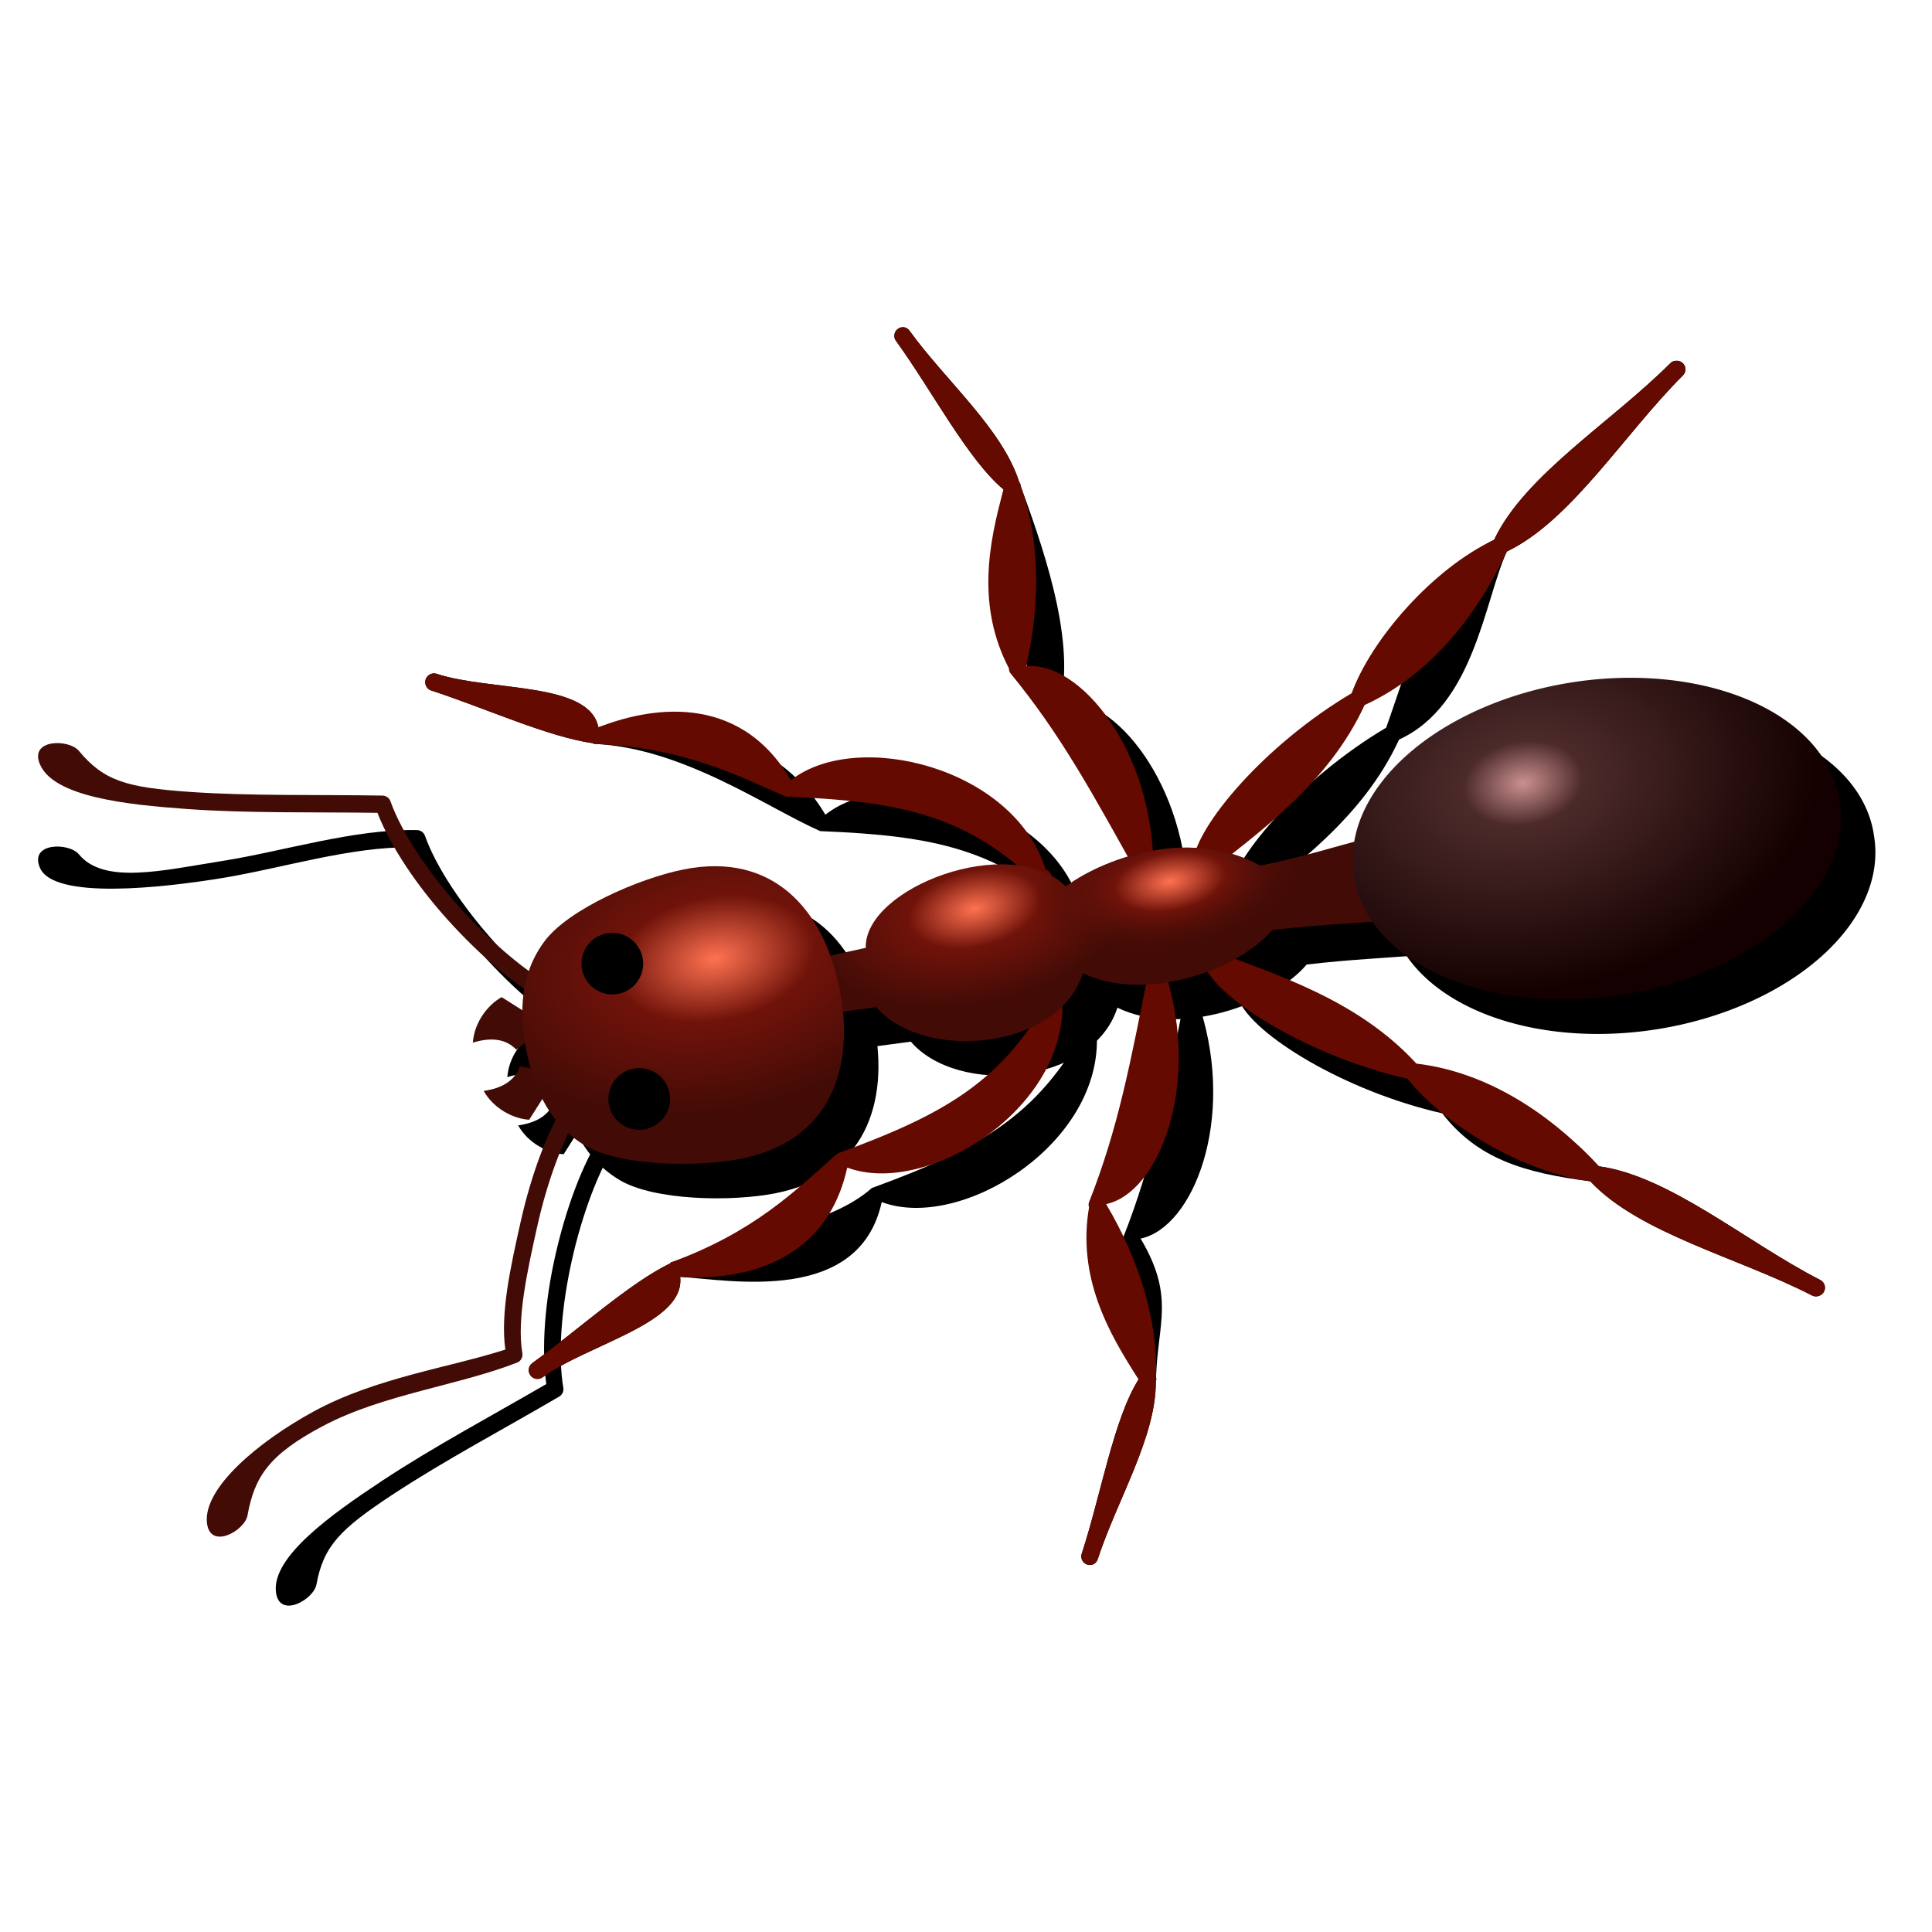 <?xml version="1.0" encoding="UTF-8" standalone="no"?>
<!-- Created with Inkscape (http://www.inkscape.org/) -->
<svg xmlns:dc="http://purl.org/dc/elements/1.1/" xmlns:cc="http://web.resource.org/cc/" xmlns:rdf="http://www.w3.org/1999/02/22-rdf-syntax-ns#" xmlns:svg="http://www.w3.org/2000/svg" xmlns="http://www.w3.org/2000/svg" xmlns:xlink="http://www.w3.org/1999/xlink" xmlns:sodipodi="http://sodipodi.sourceforge.net/DTD/sodipodi-0.dtd" xmlns:inkscape="http://www.inkscape.org/namespaces/inkscape" id="svg5573" sodipodi:version="0.32" inkscape:version="0.44+devel" width="200" height="200" version="1.0" sodipodi:docbase="/home/aurium" sodipodi:docname="ant.svg" inkscape:output_extension="org.inkscape.output.svg.inkscape" sodipodi:modified="true">
  <defs id="defs5576">
    <radialGradient inkscape:collect="always" xlink:href="#linearGradient5070" id="radialGradient7004" gradientUnits="userSpaceOnUse" gradientTransform="matrix(1.573,-1.0835666e-2,6.671977e-3,0.969,-229.164,23.951)" cx="392.457" cy="623.168" fx="392.457" fy="623.168" r="9.253"/>
    <linearGradient id="linearGradient5094">
      <stop id="stop5096" offset="0" style="stop-color:#ff7251;stop-opacity:1;"/>
      <stop style="stop-color:#70130a;stop-opacity:1;" offset="0.4" id="stop5098"/>
      <stop id="stop5100" offset="1" style="stop-color:#420b06;stop-opacity:0;"/>
    </linearGradient>
    <radialGradient inkscape:collect="always" xlink:href="#linearGradient5094" id="radialGradient7002" gradientUnits="userSpaceOnUse" gradientTransform="matrix(0.38,6.7968704e-2,-3.4949066e-2,0.195,254.529,473.513)" cx="354.826" cy="622.629" fx="354.826" fy="622.629" r="21.074"/>
    <linearGradient id="linearGradient5987">
      <stop style="stop-color:#cb9090;stop-opacity:1;" offset="0" id="stop5989"/>
      <stop id="stop5995" offset="0.2" style="stop-color:#4c2a2a;stop-opacity:1;"/>
      <stop style="stop-color:#140000;stop-opacity:1;" offset="1" id="stop5991"/>
    </linearGradient>
    <radialGradient inkscape:collect="always" xlink:href="#linearGradient5987" id="radialGradient7000" gradientUnits="userSpaceOnUse" gradientTransform="matrix(1.224,2.4575164e-2,-1.7170035e-2,0.855,-64.298,82.168)" cx="342.107" cy="611.888" fx="342.107" fy="611.888" r="11.296"/>
    <linearGradient id="linearGradient5070">
      <stop style="stop-color:#ff7251;stop-opacity:1;" offset="0" id="stop5072"/>
      <stop id="stop5080" offset="0.4" style="stop-color:#70130a;stop-opacity:1;"/>
      <stop style="stop-color:#420b06;stop-opacity:1;" offset="1" id="stop5074"/>
    </linearGradient>
    <radialGradient inkscape:collect="always" xlink:href="#linearGradient5070" id="radialGradient6998" gradientUnits="userSpaceOnUse" gradientTransform="matrix(0.449,9.9863878e-2,-5.6914908e-2,0.256,243.424,424.24)" cx="380.236" cy="618.783" fx="380.236" fy="618.783" r="21.074"/>
    <filter inkscape:collect="always" id="filter6796">
      <feGaussianBlur inkscape:collect="always" stdDeviation="2.002" id="feGaussianBlur6798"/>
    </filter>
  </defs>
  <sodipodi:namedview inkscape:window-height="596" inkscape:window-width="829" inkscape:pageshadow="2" inkscape:pageopacity="0.0" guidetolerance="10.0" gridtolerance="10.0" objecttolerance="10.0" borderopacity="1.0" bordercolor="#666666" pagecolor="#ffffff" id="base" width="200px" height="200px" inkscape:zoom="1.89" inkscape:cx="100" inkscape:cy="100" inkscape:window-x="5" inkscape:window-y="49" inkscape:current-layer="svg5573"/>
  <g transform="matrix(-1.785,0,0,1.785,745.922,-1102.774)" id="use6904" inkscape:tile-w="106.44628" inkscape:tile-h="74.139705" inkscape:tile-cx="877.30107" inkscape:tile-cy="345.07525">
    <g transform="translate(-102,2)" style="fill:#000000;filter:url(#filter6796)" id="g6912">
      <g style="fill:#000000;fill-opacity:1" id="g6914" transform="translate(82.433,49.878)">
        <path sodipodi:nodetypes="csccccsscccccc" id="path6916" d="M 340.188,586.844 C 339.983,586.851 339.803,586.982 339.735,587.175 C 339.666,587.368 339.721,587.583 339.875,587.719 C 343.271,591.115 346.343,596.13 350.062,597.906 C 351.355,600.713 351.943,606.815 356.312,608.812 C 358.424,613.399 362.479,616.205 365.562,618.688 C 365.679,618.839 365.872,618.91 366.06,618.871 C 366.247,618.832 366.396,618.69 366.443,618.505 C 366.49,618.32 366.427,618.124 366.281,618 C 366.123,615.842 362.078,611.093 357.062,608.125 C 355.921,604.994 354.351,598.892 350.781,597.219 C 350.782,597.208 350.782,597.198 350.781,597.188 C 349.005,593.468 343.99,590.396 340.594,587 C 340.489,586.889 340.34,586.831 340.188,586.844 z " style="fill:#000000;fill-opacity:1;fill-rule:evenodd;stroke:none;stroke-width:1px;stroke-linecap:round;stroke-linejoin:round;stroke-opacity:1"/>
        <path sodipodi:nodetypes="ccccccsscccccsc" id="path6918" d="M 385,584.906 C 384.871,584.935 384.759,585.014 384.688,585.125 C 382.573,588.042 379.325,590.796 378.344,593.875 C 378.29,593.948 378.258,594.035 378.25,594.125 C 377.174,597.118 375.07,602.76 375.938,606.562 C 372.832,606.238 368.592,611.419 368.562,618.219 C 368.45,618.37 368.432,618.571 368.515,618.739 C 368.599,618.907 368.77,619.015 368.957,619.017 C 369.145,619.02 369.319,618.916 369.406,618.75 C 372.058,614.003 373.9,610.551 376.875,606.938 C 376.917,606.861 376.939,606.775 376.938,606.688 C 378.823,603.067 380.117,597.447 379.25,594.312 C 381.323,592.581 383.396,588.583 385.469,585.719 C 385.603,585.558 385.622,585.331 385.517,585.149 C 385.413,584.968 385.206,584.871 385,584.906 z " style="fill:#000000;fill-opacity:1;fill-rule:evenodd;stroke:none;stroke-width:1px;stroke-linecap:round;stroke-linejoin:round;stroke-opacity:1"/>
        <path sodipodi:nodetypes="ccccccssccccccsc" id="path6920" d="M 412.125,605 C 409,606.031 403.284,605.443 402.75,608.094 C 402.74,608.094 402.729,608.094 402.719,608.094 C 399.982,607.01 392.654,607.926 389.594,613.156 C 389.583,613.156 389.573,613.156 389.562,613.156 C 385.779,610.19 376.653,612.405 374.812,618.344 C 374.635,618.398 374.502,618.545 374.467,618.727 C 374.432,618.909 374.5,619.096 374.645,619.212 C 374.789,619.328 374.986,619.355 375.156,619.281 C 379.404,615.134 383.329,614.387 389.844,614.125 C 389.854,614.125 389.865,614.125 389.875,614.125 C 392.946,612.78 397.855,609.274 403.031,609.062 C 403.032,609.052 403.032,609.042 403.031,609.031 C 405.681,608.658 409.302,606.99 412.438,605.969 C 412.705,605.882 412.852,605.596 412.766,605.328 C 412.679,605.061 412.393,604.914 412.125,605 z " style="fill:#000000;fill-opacity:1;fill-rule:evenodd;stroke:none;stroke-width:1px;stroke-linecap:round;stroke-linejoin:round;stroke-opacity:1"/>
      </g>
      <g style="fill:#000000;fill-opacity:1" id="g6922" transform="matrix(0.952,0.306,0.306,-0.952,-89.766,1150.041)">
        <path style="fill:#000000;fill-opacity:1;fill-rule:evenodd;stroke:none;stroke-width:1px;stroke-linecap:round;stroke-linejoin:round;stroke-opacity:1" d="M 339.481,591.359 C 339.276,591.367 339.097,591.498 339.028,591.691 C 338.959,591.884 339.015,592.099 339.168,592.234 C 342.564,595.63 345.636,600.645 349.356,602.422 C 350.649,605.229 351.943,606.815 356.312,608.812 C 358.424,613.399 362.479,616.205 365.562,618.688 C 365.679,618.839 365.872,618.91 366.06,618.871 C 366.247,618.832 366.396,618.69 366.443,618.505 C 366.49,618.32 366.427,618.124 366.281,618 C 366.123,615.842 362.078,611.093 357.062,608.125 C 355.921,604.994 353.644,603.408 350.075,601.734 C 350.075,601.724 350.075,601.713 350.075,601.703 C 348.298,597.983 343.283,594.911 339.887,591.515 C 339.783,591.404 339.633,591.347 339.481,591.359 z " id="path6924" sodipodi:nodetypes="csccccsscccccc"/>
        <path style="fill:#000000;fill-opacity:1;fill-rule:evenodd;stroke:none;stroke-width:1px;stroke-linecap:round;stroke-linejoin:round;stroke-opacity:1" d="M 384.293,589.422 C 384.164,589.45 384.052,589.529 383.981,589.64 C 381.866,592.557 378.618,595.312 377.637,598.39 C 377.584,598.464 377.551,598.55 377.543,598.64 C 376.468,601.634 375.07,602.76 375.938,606.562 C 372.832,606.238 368.592,611.419 368.562,618.219 C 368.45,618.37 368.432,618.571 368.515,618.739 C 368.599,618.907 368.77,619.015 368.957,619.017 C 369.145,619.02 369.319,618.916 369.406,618.75 C 372.058,614.003 373.9,610.551 376.875,606.938 C 376.917,606.861 376.939,606.775 376.938,606.688 C 378.823,603.067 379.411,601.962 378.543,598.828 C 380.616,597.097 382.689,593.099 384.762,590.234 C 384.896,590.073 384.915,589.846 384.811,589.665 C 384.706,589.483 384.5,589.386 384.293,589.422 z " id="path6926" sodipodi:nodetypes="ccccccsscccccsc"/>
        <path style="fill:#000000;fill-opacity:1;fill-rule:evenodd;stroke:none;stroke-width:1px;stroke-linecap:round;stroke-linejoin:round;stroke-opacity:1" d="M 411.418,609.515 C 408.293,610.547 402.578,609.959 402.043,612.609 C 402.033,612.609 402.022,612.609 402.012,612.609 C 399.275,611.525 392.654,607.926 389.594,613.156 C 389.583,613.156 389.573,613.156 389.562,613.156 C 385.779,610.19 376.653,612.405 374.812,618.344 C 374.635,618.398 374.502,618.545 374.467,618.727 C 374.432,618.909 374.5,619.096 374.645,619.212 C 374.789,619.328 374.986,619.355 375.156,619.281 C 379.404,615.134 383.329,614.387 389.844,614.125 C 389.854,614.125 389.865,614.125 389.875,614.125 C 392.946,612.78 397.149,613.789 402.325,613.578 C 402.325,613.568 402.325,613.557 402.325,613.547 C 404.974,613.174 408.595,611.505 411.731,610.484 C 411.998,610.398 412.145,610.111 412.059,609.844 C 411.973,609.576 411.686,609.429 411.418,609.515 z " id="path6928" sodipodi:nodetypes="ccccccssccccccsc"/>
      </g>
      <g style="fill:#000000;fill-opacity:1" id="g6930" transform="translate(82.433,49.878)">
        <path sodipodi:nodetypes="ccccccccccc" id="path6932" d="M 347.448,615.119 C 354.716,615.611 357.39,617.124 362.36,618.127 C 366.25,615.975 371.161,617.525 373.646,619.33 C 376.873,616.178 385.334,619.407 385.242,622.892 L 388.533,623.619 L 388.179,626.807 L 384.627,626.332 C 381.91,629.504 374.087,628.848 372.647,624.363 C 369.116,626.081 363.671,624.225 361.672,621.86 C 356.577,621.266 353.906,621.565 346.386,620.078 L 347.448,615.119 z " style="fill:#000000;fill-opacity:1;fill-rule:evenodd;stroke:none;stroke-width:1px;stroke-linecap:butt;stroke-linejoin:miter;stroke-opacity:1"/>
        <path transform="matrix(1.246,0.192,-0.192,1.246,36.412,-217.418)" d="M 352.27 616.781 A 11.296 7.211 0 1 1  329.679,616.781 A 11.296 7.211 0 1 1  352.27 616.781 z" sodipodi:ry="7.2113204" sodipodi:rx="11.295608" sodipodi:cy="616.78143" sodipodi:cx="340.97418" id="path6934" style="fill:#000000;fill-opacity:1;stroke:none" sodipodi:type="arc"/>
      </g>
      <g style="fill:#000000;fill-opacity:1" id="g6936" transform="translate(82.433,49.878)">
        <path sodipodi:nodetypes="csccscsscscsss" id="path6938" d="M 432.875,615.469 C 431.418,617.231 428.052,616.409 424.5,615.844 C 420.984,615.284 416.937,613.998 413.281,614.062 C 413.076,614.06 412.89,614.184 412.812,614.375 C 412.149,616.245 410.571,618.569 408.75,620.594 C 406.929,622.619 404.848,624.374 403.219,625.219 C 403.039,625.289 402.915,625.456 402.901,625.649 C 402.887,625.842 402.985,626.025 403.153,626.12 C 403.322,626.215 403.53,626.205 403.688,626.094 C 405.505,625.152 407.619,623.341 409.5,621.25 C 411.28,619.27 412.774,617.063 413.562,615.062 C 417.111,615.01 421.063,616.271 424.562,616.844 C 427.986,617.404 434.329,618.126 435.134,616.25 C 435.77,614.771 433.451,614.772 432.875,615.469 z " style="fill:#000000;fill-opacity:1;fill-rule:evenodd;stroke:none;stroke-width:1px;stroke-linecap:round;stroke-linejoin:round;stroke-opacity:1"/>
        <path style="fill:#000000;fill-opacity:1;fill-rule:evenodd;stroke:none;stroke-width:1px;stroke-linecap:round;stroke-linejoin:round;stroke-opacity:1" d="M 419.097,657.809 C 418.69,655.559 417.676,654.575 414.704,652.614 C 411.733,650.653 408.188,648.771 405.033,646.924 C 404.853,646.825 404.752,646.625 404.778,646.421 C 405.116,644.466 404.88,641.667 404.285,639.01 C 403.691,636.352 402.737,633.802 401.731,632.267 C 401.609,632.118 401.583,631.911 401.665,631.736 C 401.747,631.561 401.923,631.45 402.116,631.449 C 402.31,631.449 402.486,631.56 402.569,631.734 C 403.691,633.446 404.647,636.061 405.261,638.805 C 405.842,641.403 406.062,644.059 405.769,646.19 C 408.836,647.975 412.289,649.819 415.249,651.773 C 418.285,653.776 421.666,656.206 421.449,658.235 C 421.277,659.836 419.257,658.698 419.097,657.809 z " id="path6940" sodipodi:nodetypes="csccscsscscsss"/>
        <g style="fill:#000000;fill-opacity:1" transform="matrix(0.981,0.195,-0.195,0.981,130.708,-64.687)" id="g6942">
          <g style="fill:#000000" transform="matrix(0.151,-0.672,0.672,0.151,-84.147,810.907)" id="g6944">
            <path style="fill:#000000;stroke:none;stroke-linecap:round;stroke-linejoin:round" d="M 413.526,631.344 L 415.455,633.995 C 414.466,634.893 414.375,636.195 414.779,637.632 C 413.072,637.466 411.636,636.313 411.008,635.115 L 413.526,631.344 z " id="path6946" sodipodi:nodetypes="ccccc"/>
            <path sodipodi:nodetypes="ccccc" id="path6948" d="M 417.614,630.53 L 416.848,633.718 C 418.105,634.168 418.688,635.336 418.866,636.818 C 420.379,636.011 421.263,634.395 421.384,633.048 L 417.614,630.53 z " style="fill:#000000;stroke:none;stroke-linecap:round;stroke-linejoin:round"/>
          </g>
          <path style="fill:#000000;fill-opacity:1;stroke:none" d="M 404.089,626.673 C 404.089,629.033 403.535,631.171 401.814,632.719 C 400.093,634.267 395.715,635.225 393.091,635.225 C 387.842,635.225 385.582,631.393 385.582,626.673 C 385.582,621.953 387.842,618.122 393.091,618.122 C 395.715,618.122 400.093,619.079 401.814,620.627 C 403.535,622.175 404.089,624.313 404.089,626.673 z " id="path6950" sodipodi:nodetypes="csssssc"/>
        </g>
      </g>
    </g>
    <g style="fill:#640a00;fill-opacity:1" id="g6952" transform="translate(-17.567,49.878)">
      <path sodipodi:nodetypes="csccccsscccccc" id="path6954" d="M 338.188,588.844 C 337.983,588.851 337.803,588.982 337.735,589.175 C 337.666,589.368 337.721,589.583 337.875,589.719 C 341.271,593.115 344.343,598.13 348.062,599.906 C 349.355,602.713 351.943,606.815 356.312,608.812 C 358.424,613.399 362.479,616.205 365.562,618.688 C 365.679,618.839 365.872,618.91 366.06,618.871 C 366.247,618.832 366.396,618.69 366.443,618.505 C 366.49,618.32 366.427,618.124 366.281,618 C 366.123,615.842 362.078,611.093 357.062,608.125 C 355.921,604.994 352.351,600.892 348.781,599.219 C 348.782,599.208 348.782,599.198 348.781,599.188 C 347.005,595.468 341.99,592.396 338.594,589 C 338.489,588.889 338.34,588.831 338.188,588.844 z " style="fill:#640a00;fill-opacity:1;fill-rule:evenodd;stroke:none;stroke-width:1px;stroke-linecap:round;stroke-linejoin:round;stroke-opacity:1"/>
      <path sodipodi:nodetypes="ccccccsscccccsc" id="path6956" d="M 383,586.906 C 382.871,586.935 382.759,587.014 382.688,587.125 C 380.573,590.042 377.325,592.796 376.344,595.875 C 376.29,595.948 376.258,596.035 376.25,596.125 C 375.174,599.118 375.07,602.76 375.938,606.562 C 372.832,606.238 368.592,611.419 368.562,618.219 C 368.45,618.37 368.432,618.571 368.515,618.739 C 368.599,618.907 368.77,619.015 368.957,619.017 C 369.145,619.02 369.319,618.916 369.406,618.75 C 372.058,614.003 373.9,610.551 376.875,606.938 C 376.917,606.861 376.939,606.775 376.938,606.688 C 378.823,603.067 378.117,599.447 377.25,596.312 C 379.323,594.581 381.396,590.583 383.469,587.719 C 383.603,587.558 383.622,587.331 383.517,587.149 C 383.413,586.968 383.206,586.871 383,586.906 z " style="fill:#640a00;fill-opacity:1;fill-rule:evenodd;stroke:none;stroke-width:1px;stroke-linecap:round;stroke-linejoin:round;stroke-opacity:1"/>
      <path sodipodi:nodetypes="ccccccssccccccsc" id="path6958" d="M 410.125,607 C 407,608.031 401.284,607.443 400.75,610.094 C 400.74,610.094 400.729,610.094 400.719,610.094 C 397.982,609.01 392.654,607.926 389.594,613.156 C 389.583,613.156 389.573,613.156 389.562,613.156 C 385.779,610.19 376.653,612.405 374.812,618.344 C 374.635,618.398 374.502,618.545 374.467,618.727 C 374.432,618.909 374.5,619.096 374.645,619.212 C 374.789,619.328 374.986,619.355 375.156,619.281 C 379.404,615.134 383.329,614.387 389.844,614.125 C 389.854,614.125 389.865,614.125 389.875,614.125 C 392.946,612.78 395.855,611.274 401.031,611.062 C 401.032,611.052 401.032,611.042 401.031,611.031 C 403.681,610.658 407.302,608.99 410.438,607.969 C 410.705,607.882 410.852,607.596 410.766,607.328 C 410.679,607.061 410.393,606.914 410.125,607 z " style="fill:#640a00;fill-opacity:1;fill-rule:evenodd;stroke:none;stroke-width:1px;stroke-linecap:round;stroke-linejoin:round;stroke-opacity:1"/>
    </g>
    <g style="fill:#640a00;fill-opacity:1" id="g6960" transform="matrix(0.952,0.306,0.306,-0.952,-189.766,1150.041)">
      <path style="fill:#640a00;fill-opacity:1;fill-rule:evenodd;stroke:none;stroke-width:1px;stroke-linecap:round;stroke-linejoin:round;stroke-opacity:1" d="M 338.188,588.844 C 337.983,588.851 337.803,588.982 337.735,589.175 C 337.666,589.368 337.721,589.583 337.875,589.719 C 341.271,593.115 344.343,598.13 348.062,599.906 C 349.355,602.713 351.943,606.815 356.312,608.812 C 358.424,613.399 362.479,616.205 365.562,618.688 C 365.679,618.839 365.872,618.91 366.06,618.871 C 366.247,618.832 366.396,618.69 366.443,618.505 C 366.49,618.32 366.427,618.124 366.281,618 C 366.123,615.842 362.078,611.093 357.062,608.125 C 355.921,604.994 352.351,600.892 348.781,599.219 C 348.782,599.208 348.782,599.198 348.781,599.188 C 347.005,595.468 341.99,592.396 338.594,589 C 338.489,588.889 338.34,588.831 338.188,588.844 z " id="path6962" sodipodi:nodetypes="csccccsscccccc"/>
      <path style="fill:#640a00;fill-opacity:1;fill-rule:evenodd;stroke:none;stroke-width:1px;stroke-linecap:round;stroke-linejoin:round;stroke-opacity:1" d="M 383,586.906 C 382.871,586.935 382.759,587.014 382.688,587.125 C 380.573,590.042 377.325,592.796 376.344,595.875 C 376.29,595.948 376.258,596.035 376.25,596.125 C 375.174,599.118 375.07,602.76 375.938,606.562 C 372.832,606.238 368.592,611.419 368.562,618.219 C 368.45,618.37 368.432,618.571 368.515,618.739 C 368.599,618.907 368.77,619.015 368.957,619.017 C 369.145,619.02 369.319,618.916 369.406,618.75 C 372.058,614.003 373.9,610.551 376.875,606.938 C 376.917,606.861 376.939,606.775 376.938,606.688 C 378.823,603.067 378.117,599.447 377.25,596.312 C 379.323,594.581 381.396,590.583 383.469,587.719 C 383.603,587.558 383.622,587.331 383.517,587.149 C 383.413,586.968 383.206,586.871 383,586.906 z " id="path6964" sodipodi:nodetypes="ccccccsscccccsc"/>
      <path style="fill:#640a00;fill-opacity:1;fill-rule:evenodd;stroke:none;stroke-width:1px;stroke-linecap:round;stroke-linejoin:round;stroke-opacity:1" d="M 410.125,607 C 407,608.031 401.284,607.443 400.75,610.094 C 400.74,610.094 400.729,610.094 400.719,610.094 C 397.982,609.01 392.654,607.926 389.594,613.156 C 389.583,613.156 389.573,613.156 389.562,613.156 C 385.779,610.19 376.653,612.405 374.812,618.344 C 374.635,618.398 374.502,618.545 374.467,618.727 C 374.432,618.909 374.5,619.096 374.645,619.212 C 374.789,619.328 374.986,619.355 375.156,619.281 C 379.404,615.134 383.329,614.387 389.844,614.125 C 389.854,614.125 389.865,614.125 389.875,614.125 C 392.946,612.78 395.855,611.274 401.031,611.062 C 401.032,611.052 401.032,611.042 401.031,611.031 C 403.681,610.658 407.302,608.99 410.438,607.969 C 410.705,607.882 410.852,607.596 410.766,607.328 C 410.679,607.061 410.393,606.914 410.125,607 z " id="path6966" sodipodi:nodetypes="ccccccssccccccsc"/>
    </g>
    <g style="fill:#420b06;fill-opacity:1" id="g6968" transform="translate(-17.567,49.878)">
      <path sodipodi:nodetypes="ccccccccccc" id="path6970" d="M 347.448,615.119 C 354.716,615.611 357.39,617.124 362.36,618.127 C 366.25,615.975 371.161,617.525 373.646,619.33 C 376.873,616.178 385.334,619.407 385.242,622.892 L 388.533,623.619 L 388.179,626.807 L 384.627,626.332 C 381.91,629.504 374.087,628.848 372.647,624.363 C 369.116,626.081 363.671,624.225 361.672,621.86 C 356.577,621.266 353.906,621.565 346.386,620.078 L 347.448,615.119 z " style="fill:url(#radialGradient6998);fill-opacity:1;fill-rule:evenodd;stroke:none;stroke-width:1px;stroke-linecap:butt;stroke-linejoin:miter;stroke-opacity:1"/>
      <path transform="matrix(1.246,0.192,-0.192,1.246,36.412,-217.418)" d="M 352.27 616.781 A 11.296 7.211 0 1 1  329.679,616.781 A 11.296 7.211 0 1 1  352.27 616.781 z" sodipodi:ry="7.2113204" sodipodi:rx="11.295608" sodipodi:cy="616.78143" sodipodi:cx="340.97418" id="path6972" style="fill:url(#radialGradient7000);fill-opacity:1;stroke:none" sodipodi:type="arc"/>
      <path style="fill:url(#radialGradient7002);fill-opacity:1;fill-rule:evenodd;stroke:none;stroke-width:1px;stroke-linecap:butt;stroke-linejoin:miter;stroke-opacity:1" d="M 347.448,615.119 C 354.716,615.611 357.39,617.124 362.36,618.127 C 366.25,615.975 371.161,617.525 373.646,619.33 C 376.873,616.178 385.334,619.407 385.242,622.892 L 388.533,623.619 L 388.179,626.807 L 384.627,626.332 C 381.91,629.504 374.087,628.848 372.647,624.363 C 369.116,626.081 363.671,624.225 361.672,621.86 C 356.577,621.266 353.906,621.565 346.386,620.078 L 347.448,615.119 z " id="path6974" sodipodi:nodetypes="ccccccccccc"/>
    </g>
    <g style="fill:#420b06;fill-opacity:1" id="g6976" transform="translate(-17.567,49.878)">
      <path sodipodi:nodetypes="csccscsscscsss" id="path6978" d="M 430.875,611.469 C 429.418,613.231 428.052,613.591 424.5,613.844 C 420.948,614.096 416.937,613.998 413.281,614.062 C 413.076,614.06 412.89,614.184 412.812,614.375 C 412.149,616.245 410.571,618.569 408.75,620.594 C 406.929,622.619 404.848,624.374 403.219,625.219 C 403.039,625.289 402.915,625.456 402.901,625.649 C 402.887,625.842 402.985,626.025 403.153,626.12 C 403.322,626.215 403.53,626.205 403.688,626.094 C 405.505,625.152 407.619,623.341 409.5,621.25 C 411.28,619.27 412.774,617.063 413.562,615.062 C 417.111,615.01 421.025,615.095 424.562,614.844 C 428.19,614.586 432.329,614.126 433.134,612.25 C 433.77,610.771 431.451,610.772 430.875,611.469 z " style="fill:#420b06;fill-opacity:1;fill-rule:evenodd;stroke:none;stroke-width:1px;stroke-linecap:round;stroke-linejoin:round;stroke-opacity:1"/>
      <path style="fill:#420b06;fill-opacity:1;fill-rule:evenodd;stroke:none;stroke-width:1px;stroke-linecap:round;stroke-linejoin:round;stroke-opacity:1" d="M 421.097,655.809 C 420.69,653.559 419.852,652.277 416.704,650.614 C 413.231,648.778 408.816,648.27 405.41,646.924 C 405.229,646.825 405.128,646.625 405.154,646.421 C 405.493,644.466 404.88,641.667 404.285,639.01 C 403.691,636.352 402.737,633.802 401.731,632.267 C 401.609,632.118 401.583,631.911 401.665,631.736 C 401.747,631.561 401.923,631.45 402.116,631.449 C 402.31,631.449 402.486,631.56 402.569,631.734 C 403.691,633.446 404.647,636.061 405.261,638.805 C 405.842,641.403 406.438,644.059 406.145,646.19 C 409.338,647.223 413.662,647.819 417.249,649.773 C 420.443,651.512 423.666,654.206 423.449,656.235 C 423.277,657.836 421.257,656.698 421.097,655.809 z " id="path6980" sodipodi:nodetypes="csccscsscscsss"/>
      <g style="fill:#420b06;fill-opacity:1" transform="matrix(0.981,0.195,-0.195,0.981,130.708,-64.687)" id="g6982">
        <g transform="matrix(0.151,-0.672,0.672,0.151,-84.147,810.907)" id="g6984">
          <path style="stroke:none;stroke-linecap:round;stroke-linejoin:round" d="M 413.526,631.344 L 415.455,633.995 C 414.466,634.893 414.375,636.195 414.779,637.632 C 413.072,637.466 411.636,636.313 411.008,635.115 L 413.526,631.344 z " id="path6986" sodipodi:nodetypes="ccccc"/>
          <path sodipodi:nodetypes="ccccc" id="path6988" d="M 417.614,630.53 L 416.848,633.718 C 418.105,634.168 418.688,635.336 418.866,636.818 C 420.379,636.011 421.263,634.395 421.384,633.048 L 417.614,630.53 z " style="stroke:none;stroke-linecap:round;stroke-linejoin:round"/>
        </g>
        <path style="fill:url(#radialGradient7004);fill-opacity:1;stroke:none" d="M 404.089,626.673 C 404.089,629.033 403.535,631.171 401.814,632.719 C 400.093,634.267 395.715,635.225 393.091,635.225 C 387.842,635.225 385.582,631.393 385.582,626.673 C 385.582,621.953 387.842,618.122 393.091,618.122 C 395.715,618.122 400.093,619.079 401.814,620.627 C 403.535,622.175 404.089,624.313 404.089,626.673 z " id="path6990" sodipodi:nodetypes="csssssc"/>
        <g style="fill:#000000;fill-opacity:1" id="g6992" transform="translate(2,-0.341)">
          <path transform="translate(-2,-2)" d="M 400.005 625.014 A 1.787 1.787 0 1 1  396.431,625.014 A 1.787 1.787 0 1 1  400.005 625.014 z" sodipodi:ry="1.7868758" sodipodi:rx="1.7868758" sodipodi:cy="625.01379" sodipodi:cx="398.21805" id="path6994" style="fill:#000000;fill-opacity:1;stroke:none" sodipodi:type="arc"/>
          <path sodipodi:type="arc" style="fill:#000000;fill-opacity:1;stroke:none" id="path6996" sodipodi:cx="398.21805" sodipodi:cy="625.01379" sodipodi:rx="1.7868758" sodipodi:ry="1.7868758" d="M 400.005 625.014 A 1.787 1.787 0 1 1  396.431,625.014 A 1.787 1.787 0 1 1  400.005 625.014 z" transform="translate(-2,6)"/>
        </g>
      </g>
    </g>
  </g>
</svg>
